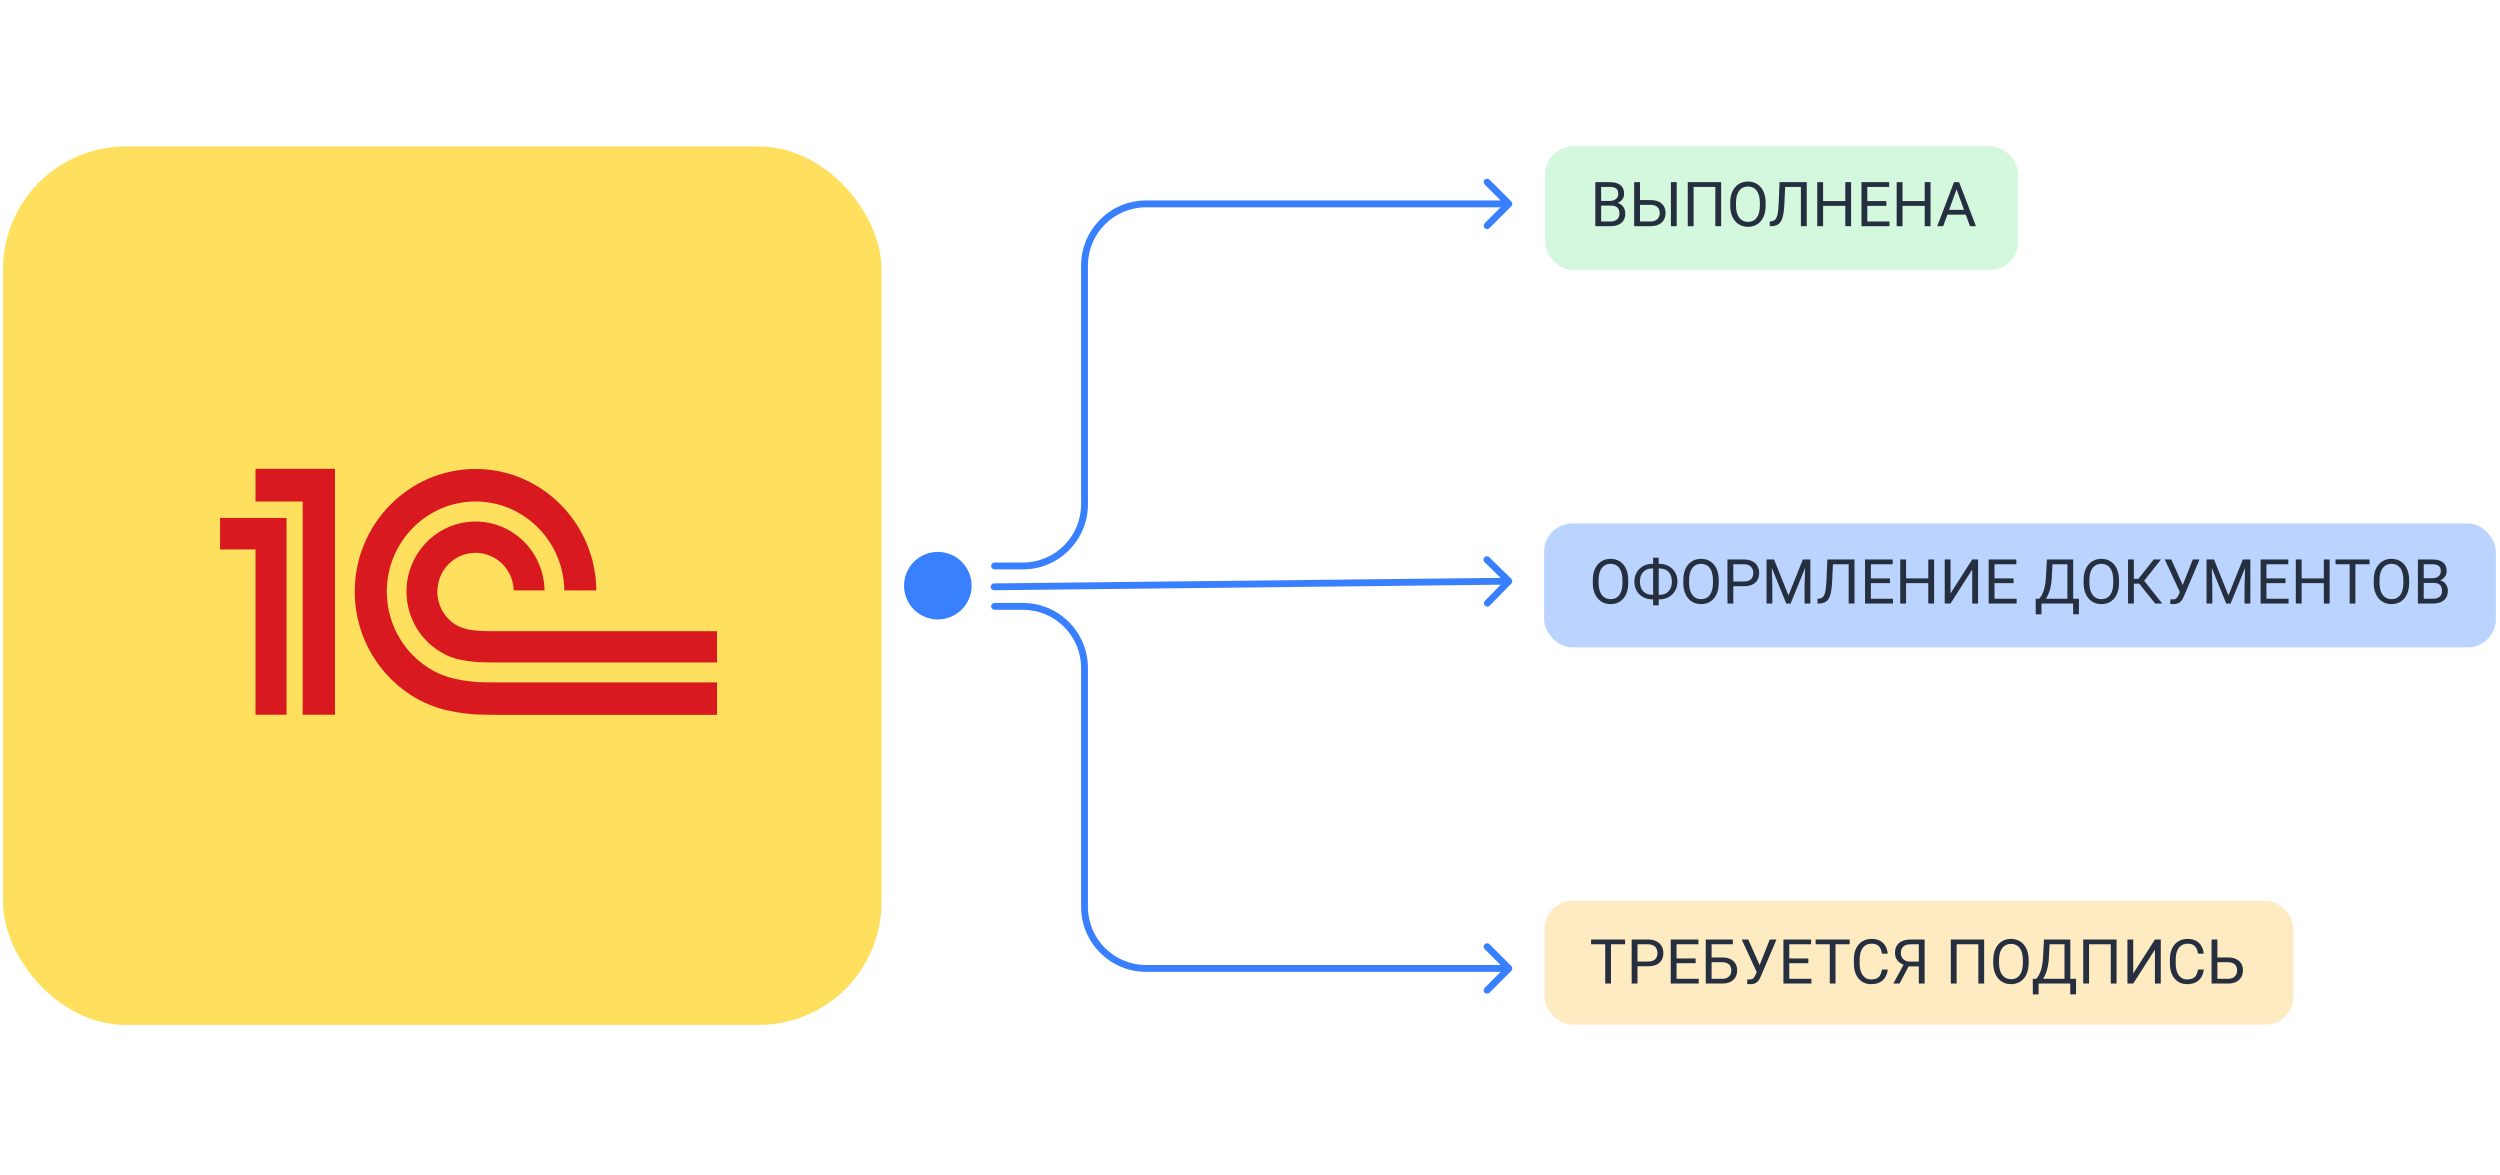 <?xml version="1.0" encoding="UTF-8"?> <svg xmlns="http://www.w3.org/2000/svg" width="415" height="195" viewBox="0 0 415 195" fill="none"><rect x="256.391" y="149.53" width="124.331" height="20.566" rx="4.674" fill="#FFEBC2"></rect><path d="M267.421 155.959V163.27H266.467V155.959H267.421ZM269.771 155.959V156.752H264.122V155.959H269.771ZM273.552 160.403H271.598V159.614H273.552C273.93 159.614 274.236 159.554 274.47 159.433C274.705 159.313 274.875 159.146 274.983 158.931C275.093 158.717 275.148 158.473 275.148 158.198C275.148 157.947 275.093 157.711 274.983 157.49C274.875 157.269 274.705 157.092 274.47 156.958C274.236 156.821 273.93 156.752 273.552 156.752H271.824V163.27H270.855V155.959H273.552C274.104 155.959 274.571 156.054 274.952 156.245C275.334 156.436 275.624 156.7 275.821 157.038C276.019 157.373 276.117 157.756 276.117 158.188C276.117 158.657 276.019 159.057 275.821 159.388C275.624 159.72 275.334 159.972 274.952 160.146C274.571 160.317 274.104 160.403 273.552 160.403ZM281.987 162.481V163.27H278.116V162.481H281.987ZM278.311 155.959V163.27H277.342V155.959H278.311ZM281.475 159.102V159.89H278.116V159.102H281.475ZM281.937 155.959V156.752H278.116V155.959H281.937ZM287.646 155.959V156.752H284.121V163.27H283.157V155.959H287.646ZM283.895 158.936H285.888C286.424 158.936 286.876 159.027 287.244 159.208C287.612 159.385 287.892 159.634 288.082 159.956C288.273 160.277 288.369 160.654 288.369 161.085C288.369 161.407 288.315 161.701 288.208 161.969C288.101 162.234 287.942 162.464 287.731 162.662C287.52 162.856 287.261 163.007 286.953 163.114C286.645 163.218 286.29 163.27 285.888 163.27H283.157V155.959H284.126V162.481H285.888C286.246 162.481 286.536 162.416 286.757 162.285C286.981 162.152 287.145 161.977 287.249 161.763C287.353 161.549 287.404 161.32 287.404 161.075C287.404 160.831 287.353 160.607 287.249 160.403C287.145 160.198 286.981 160.036 286.757 159.916C286.536 159.792 286.246 159.73 285.888 159.73H283.895V158.936ZM291.848 160.844L293.781 155.959H294.896L292.31 162.049C292.236 162.22 292.154 162.386 292.064 162.547C291.974 162.704 291.863 162.844 291.733 162.968C291.602 163.092 291.44 163.191 291.246 163.265C291.055 163.338 290.817 163.375 290.533 163.375C290.452 163.375 290.357 163.37 290.246 163.36C290.136 163.353 290.064 163.345 290.03 163.335L290.061 162.562C290.097 162.568 290.169 162.575 290.277 162.582C290.384 162.585 290.462 162.587 290.512 162.587C290.703 162.587 290.854 162.548 290.964 162.471C291.075 162.394 291.164 162.297 291.23 162.18C291.301 162.059 291.364 161.937 291.421 161.813L291.848 160.844ZM290.206 155.959L292.24 160.513L292.481 161.412L291.667 161.472L289.122 155.959H290.206ZM300.695 162.481V163.27H296.824V162.481H300.695ZM297.02 155.959V163.27H296.051V155.959H297.02ZM300.183 159.102V159.89H296.824V159.102H300.183ZM300.645 155.959V156.752H296.824V155.959H300.645ZM304.697 155.959V163.27H303.743V155.959H304.697ZM307.047 155.959V156.752H301.398V155.959H307.047ZM312.404 160.945H313.368C313.318 161.407 313.186 161.82 312.971 162.185C312.757 162.55 312.454 162.839 312.063 163.054C311.671 163.265 311.182 163.37 310.596 163.37C310.168 163.37 309.778 163.29 309.427 163.129C309.078 162.968 308.779 162.741 308.528 162.446C308.277 162.148 308.083 161.792 307.945 161.377C307.811 160.958 307.745 160.493 307.745 159.981V159.253C307.745 158.741 307.811 158.277 307.945 157.862C308.083 157.444 308.278 157.085 308.533 156.787C308.791 156.49 309.1 156.26 309.462 156.1C309.823 155.939 310.23 155.859 310.682 155.859C311.234 155.859 311.701 155.962 312.083 156.17C312.464 156.377 312.761 156.665 312.971 157.033C313.186 157.398 313.318 157.822 313.368 158.304H312.404C312.357 157.962 312.27 157.669 312.143 157.425C312.016 157.177 311.835 156.987 311.601 156.853C311.366 156.719 311.06 156.652 310.682 156.652C310.357 156.652 310.071 156.714 309.823 156.838C309.579 156.961 309.373 157.137 309.206 157.365C309.042 157.592 308.918 157.865 308.834 158.183C308.75 158.501 308.709 158.854 308.709 159.243V159.981C308.709 160.339 308.745 160.675 308.819 160.99C308.896 161.305 309.012 161.581 309.165 161.818C309.319 162.056 309.515 162.244 309.753 162.381C309.991 162.515 310.272 162.582 310.596 162.582C311.008 162.582 311.336 162.516 311.581 162.386C311.825 162.255 312.009 162.068 312.133 161.823C312.26 161.579 312.35 161.286 312.404 160.945ZM318.746 160.423H316.692L316.215 160.227C315.686 160.059 315.279 159.803 314.995 159.459C314.71 159.11 314.568 158.679 314.568 158.163C314.568 157.691 314.672 157.291 314.879 156.963C315.09 156.635 315.388 156.386 315.773 156.215C316.161 156.044 316.62 155.959 317.149 155.959H319.489V163.27H318.52V156.752H317.149C316.613 156.752 316.21 156.879 315.939 157.134C315.671 157.388 315.537 157.731 315.537 158.163C315.537 158.444 315.596 158.695 315.713 158.916C315.833 159.137 316.011 159.311 316.245 159.439C316.479 159.566 316.771 159.629 317.119 159.629H318.751L318.746 160.423ZM317.099 159.921L315.321 163.27H314.292L316.12 159.921H317.099ZM329.37 155.959V163.27H328.406V156.752H324.801V163.27H323.832V155.959H329.37ZM336.756 159.383V159.845C336.756 160.394 336.687 160.886 336.55 161.321C336.413 161.757 336.215 162.126 335.958 162.431C335.7 162.736 335.39 162.968 335.029 163.129C334.67 163.29 334.269 163.37 333.824 163.37C333.392 163.37 332.995 163.29 332.634 163.129C332.275 162.968 331.964 162.736 331.7 162.431C331.439 162.126 331.236 161.757 331.092 161.321C330.948 160.886 330.876 160.394 330.876 159.845V159.383C330.876 158.834 330.947 158.344 331.087 157.912C331.231 157.477 331.434 157.107 331.695 156.802C331.956 156.495 332.265 156.26 332.624 156.1C332.985 155.939 333.382 155.859 333.814 155.859C334.259 155.859 334.66 155.939 335.019 156.1C335.38 156.26 335.69 156.495 335.947 156.802C336.209 157.107 336.408 157.477 336.545 157.912C336.686 158.344 336.756 158.834 336.756 159.383ZM335.797 159.845V159.373C335.797 158.938 335.752 158.553 335.661 158.218C335.574 157.884 335.445 157.603 335.275 157.375C335.104 157.147 334.895 156.975 334.647 156.858C334.403 156.741 334.125 156.682 333.814 156.682C333.512 156.682 333.239 156.741 332.995 156.858C332.754 156.975 332.547 157.147 332.373 157.375C332.202 157.603 332.07 157.884 331.976 158.218C331.882 158.553 331.835 158.938 331.835 159.373V159.845C331.835 160.284 331.882 160.672 331.976 161.01C332.07 161.345 332.203 161.628 332.378 161.859C332.555 162.086 332.764 162.259 333.005 162.376C333.25 162.493 333.522 162.552 333.824 162.552C334.138 162.552 334.418 162.493 334.662 162.376C334.906 162.259 335.112 162.086 335.28 161.859C335.45 161.628 335.579 161.345 335.666 161.01C335.753 160.672 335.797 160.284 335.797 159.845ZM343.785 162.481V163.27H338.252V162.481H343.785ZM338.408 162.481V165.067H337.449L337.444 162.481H338.408ZM344.629 162.481L344.619 165.062H343.66V162.481H344.629ZM342.836 155.959V156.752H339.633V155.959H342.836ZM343.67 155.959V163.27H342.706V155.959H343.67ZM339.302 155.959H340.271L340.12 158.901C340.1 159.343 340.058 159.751 339.994 160.126C339.931 160.498 339.852 160.838 339.758 161.146C339.665 161.454 339.558 161.73 339.437 161.974C339.317 162.215 339.188 162.424 339.05 162.602C338.913 162.776 338.769 162.92 338.619 163.034C338.471 163.144 338.322 163.223 338.172 163.27H337.73V162.481H338.041C338.128 162.388 338.227 162.252 338.337 162.075C338.451 161.897 338.563 161.668 338.674 161.387C338.788 161.102 338.886 160.756 338.97 160.347C339.057 159.939 339.116 159.457 339.146 158.901L339.302 155.959ZM351.352 155.959V163.27H350.388V156.752H346.783V163.27H345.814V155.959H351.352ZM354.118 161.593L357.719 155.959H358.688V163.27H357.719V157.631L354.118 163.27H353.154V155.959H354.118V161.593ZM364.863 160.945H365.827C365.777 161.407 365.645 161.82 365.431 162.185C365.217 162.55 364.914 162.839 364.522 163.054C364.13 163.265 363.642 163.37 363.056 163.37C362.627 163.37 362.237 163.29 361.886 163.129C361.538 162.968 361.238 162.741 360.987 162.446C360.736 162.148 360.542 161.792 360.405 161.377C360.271 160.958 360.204 160.493 360.204 159.981V159.253C360.204 158.741 360.271 158.277 360.405 157.862C360.542 157.444 360.738 157.085 360.992 156.787C361.25 156.49 361.56 156.26 361.921 156.1C362.283 155.939 362.689 155.859 363.141 155.859C363.693 155.859 364.16 155.962 364.542 156.17C364.924 156.377 365.22 156.665 365.431 157.033C365.645 157.398 365.777 157.822 365.827 158.304H364.863C364.817 157.962 364.729 157.669 364.602 157.425C364.475 157.177 364.294 156.987 364.06 156.853C363.826 156.719 363.519 156.652 363.141 156.652C362.816 156.652 362.53 156.714 362.283 156.838C362.038 156.961 361.832 157.137 361.665 157.365C361.501 157.592 361.377 157.865 361.293 158.183C361.21 158.501 361.168 158.854 361.168 159.243V159.981C361.168 160.339 361.205 160.675 361.278 160.99C361.355 161.305 361.471 161.581 361.625 161.818C361.779 162.056 361.975 162.244 362.212 162.381C362.45 162.515 362.731 162.582 363.056 162.582C363.468 162.582 363.796 162.516 364.04 162.386C364.284 162.255 364.468 162.068 364.592 161.823C364.719 161.579 364.81 161.286 364.863 160.945ZM367.856 158.936H369.849C370.385 158.936 370.837 159.027 371.205 159.208C371.573 159.385 371.853 159.634 372.043 159.956C372.234 160.277 372.33 160.654 372.33 161.085C372.33 161.407 372.276 161.701 372.169 161.969C372.062 162.234 371.903 162.464 371.692 162.662C371.481 162.856 371.222 163.007 370.914 163.114C370.606 163.218 370.251 163.27 369.849 163.27H367.118V155.959H368.087V162.481H369.849C370.207 162.481 370.497 162.416 370.718 162.285C370.942 162.152 371.106 161.977 371.21 161.763C371.314 161.549 371.366 161.32 371.366 161.075C371.366 160.831 371.314 160.607 371.21 160.403C371.106 160.198 370.942 160.036 370.718 159.916C370.497 159.792 370.207 159.73 369.849 159.73H367.856V158.936Z" fill="#252F3F"></path><rect x="256.492" y="24.265" width="78.525" height="20.566" rx="4.674" fill="#D4F8DE"></rect><path d="M267.427 34.128H265.574L265.564 33.35H267.246C267.524 33.35 267.767 33.303 267.974 33.209C268.182 33.116 268.343 32.982 268.456 32.808C268.574 32.63 268.632 32.419 268.632 32.175C268.632 31.907 268.58 31.69 268.476 31.522C268.376 31.352 268.22 31.228 268.01 31.151C267.802 31.071 267.538 31.03 267.216 31.03H265.79V37.548H264.821V30.237H267.216C267.591 30.237 267.926 30.276 268.22 30.353C268.515 30.426 268.764 30.543 268.969 30.704C269.176 30.861 269.333 31.062 269.441 31.306C269.548 31.551 269.601 31.844 269.601 32.185C269.601 32.486 269.524 32.759 269.37 33.004C269.216 33.245 269.002 33.442 268.728 33.596C268.456 33.75 268.138 33.849 267.774 33.892L267.427 34.128ZM267.382 37.548H265.193L265.74 36.759H267.382C267.69 36.759 267.951 36.706 268.165 36.599C268.383 36.492 268.548 36.341 268.662 36.147C268.776 35.949 268.833 35.717 268.833 35.449C268.833 35.178 268.784 34.943 268.687 34.746C268.59 34.548 268.438 34.396 268.23 34.289C268.023 34.182 267.755 34.128 267.427 34.128H266.046L266.056 33.35H267.944L268.15 33.631C268.502 33.661 268.8 33.762 269.044 33.932C269.288 34.1 269.474 34.314 269.601 34.575C269.732 34.836 269.797 35.124 269.797 35.439C269.797 35.894 269.697 36.279 269.496 36.594C269.298 36.905 269.019 37.143 268.657 37.307C268.296 37.467 267.871 37.548 267.382 37.548ZM272.011 33.215H274.005C274.54 33.215 274.992 33.305 275.36 33.486C275.728 33.663 276.008 33.912 276.199 34.234C276.39 34.555 276.485 34.932 276.485 35.364C276.485 35.685 276.431 35.979 276.324 36.247C276.217 36.512 276.058 36.743 275.847 36.94C275.636 37.134 275.377 37.285 275.069 37.392C274.761 37.496 274.406 37.548 274.005 37.548H271.273V30.237H272.242V36.759H274.005C274.363 36.759 274.652 36.694 274.873 36.563C275.098 36.43 275.262 36.256 275.365 36.041C275.469 35.827 275.521 35.598 275.521 35.353C275.521 35.109 275.469 34.885 275.365 34.681C275.262 34.477 275.098 34.314 274.873 34.194C274.652 34.07 274.363 34.008 274.005 34.008H272.011V33.215ZM278.338 30.237V37.548H277.369V30.237H278.338ZM285.709 30.237V37.548H284.745V31.03H281.139V37.548H280.17V30.237H285.709ZM293.094 33.661V34.123C293.094 34.672 293.026 35.164 292.889 35.599C292.751 36.035 292.554 36.404 292.296 36.709C292.038 37.014 291.729 37.246 291.367 37.407C291.009 37.568 290.607 37.648 290.162 37.648C289.73 37.648 289.334 37.568 288.972 37.407C288.614 37.246 288.303 37.014 288.038 36.709C287.777 36.404 287.575 36.035 287.431 35.599C287.287 35.164 287.215 34.672 287.215 34.123V33.661C287.215 33.112 287.285 32.622 287.426 32.19C287.57 31.755 287.772 31.385 288.033 31.081C288.294 30.773 288.604 30.538 288.962 30.378C289.324 30.217 289.72 30.137 290.152 30.137C290.597 30.137 290.999 30.217 291.357 30.378C291.719 30.538 292.028 30.773 292.286 31.081C292.547 31.385 292.746 31.755 292.884 32.19C293.024 32.622 293.094 33.112 293.094 33.661ZM292.135 34.123V33.651C292.135 33.216 292.09 32.831 292 32.496C291.913 32.162 291.784 31.881 291.613 31.653C291.443 31.425 291.233 31.253 290.986 31.136C290.741 31.019 290.463 30.96 290.152 30.96C289.851 30.96 289.578 31.019 289.334 31.136C289.093 31.253 288.885 31.425 288.711 31.653C288.54 31.881 288.408 32.162 288.314 32.496C288.221 32.831 288.174 33.216 288.174 33.651V34.123C288.174 34.562 288.221 34.95 288.314 35.288C288.408 35.623 288.542 35.906 288.716 36.137C288.894 36.364 289.103 36.537 289.344 36.654C289.588 36.771 289.861 36.83 290.162 36.83C290.477 36.83 290.756 36.771 291.001 36.654C291.245 36.537 291.451 36.364 291.618 36.137C291.789 35.906 291.918 35.623 292.005 35.288C292.092 34.95 292.135 34.562 292.135 34.123ZM299.084 30.237V31.03H295.74V30.237H299.084ZM299.918 30.237V37.548H298.949V30.237H299.918ZM295.409 30.237H296.373L296.207 33.817C296.184 34.333 296.144 34.793 296.087 35.198C296.033 35.599 295.956 35.949 295.856 36.247C295.756 36.542 295.625 36.786 295.464 36.98C295.304 37.171 295.106 37.313 294.872 37.407C294.641 37.501 294.363 37.548 294.038 37.548H293.777V36.759L293.978 36.744C294.166 36.731 294.326 36.689 294.46 36.619C294.597 36.545 294.713 36.435 294.807 36.287C294.904 36.14 294.982 35.949 295.043 35.715C295.103 35.481 295.15 35.194 295.183 34.856C295.22 34.515 295.248 34.117 295.269 33.661L295.409 30.237ZM306.44 33.38V34.169H302.484V33.38H306.44ZM302.634 30.237V37.548H301.665V30.237H302.634ZM307.284 30.237V37.548H306.32V30.237H307.284ZM313.65 36.759V37.548H309.779V36.759H313.65ZM309.975 30.237V37.548H309.006V30.237H309.975ZM313.138 33.38V34.169H309.779V33.38H313.138ZM313.6 30.237V31.03H309.779V30.237H313.6ZM319.625 33.38V34.169H315.669V33.38H319.625ZM315.819 30.237V37.548H314.85V30.237H315.819ZM320.469 30.237V37.548H319.505V30.237H320.469ZM324.988 30.885L322.568 37.548H321.579L324.365 30.237H325.003L324.988 30.885ZM327.016 37.548L324.591 30.885L324.576 30.237H325.214L328.01 37.548H327.016ZM326.891 34.841V35.635H322.784V34.841H326.891Z" fill="#252F3F"></path><rect x="256.328" y="86.898" width="157.984" height="20.566" rx="4.674" fill="#BBD4FF"></rect><path d="M270.286 96.295V96.757C270.286 97.306 270.217 97.798 270.08 98.233C269.943 98.668 269.745 99.038 269.487 99.343C269.23 99.647 268.92 99.88 268.558 100.04C268.2 100.201 267.799 100.281 267.353 100.281C266.922 100.281 266.525 100.201 266.163 100.04C265.805 99.88 265.494 99.647 265.23 99.343C264.968 99.038 264.766 98.668 264.622 98.233C264.478 97.798 264.406 97.306 264.406 96.757V96.295C264.406 95.746 264.476 95.255 264.617 94.824C264.761 94.388 264.963 94.019 265.225 93.714C265.486 93.406 265.795 93.172 266.153 93.011C266.515 92.85 266.912 92.77 267.343 92.77C267.789 92.77 268.19 92.85 268.548 93.011C268.91 93.172 269.22 93.406 269.477 93.714C269.738 94.019 269.938 94.388 270.075 94.824C270.215 95.255 270.286 95.746 270.286 96.295ZM269.327 96.757V96.285C269.327 95.85 269.281 95.465 269.191 95.13C269.104 94.795 268.975 94.514 268.804 94.286C268.634 94.059 268.425 93.886 268.177 93.769C267.933 93.652 267.655 93.593 267.343 93.593C267.042 93.593 266.769 93.652 266.525 93.769C266.284 93.886 266.076 94.059 265.902 94.286C265.732 94.514 265.599 94.795 265.506 95.13C265.412 95.465 265.365 95.85 265.365 96.285V96.757C265.365 97.195 265.412 97.583 265.506 97.921C265.599 98.256 265.733 98.539 265.907 98.77C266.085 98.998 266.294 99.17 266.535 99.287C266.779 99.404 267.052 99.463 267.353 99.463C267.668 99.463 267.948 99.404 268.192 99.287C268.436 99.17 268.642 98.998 268.81 98.77C268.98 98.539 269.109 98.256 269.196 97.921C269.283 97.583 269.327 97.195 269.327 96.757ZM274.272 93.598H275.482C275.904 93.598 276.294 93.67 276.652 93.814C277.014 93.955 277.328 94.156 277.596 94.417C277.867 94.678 278.078 94.989 278.229 95.351C278.38 95.709 278.455 96.106 278.455 96.541C278.455 96.976 278.38 97.374 278.229 97.736C278.078 98.097 277.867 98.41 277.596 98.675C277.328 98.936 277.014 99.138 276.652 99.282C276.294 99.423 275.904 99.493 275.482 99.493H274.272C273.851 99.493 273.461 99.423 273.102 99.282C272.744 99.138 272.43 98.936 272.159 98.675C271.891 98.414 271.682 98.104 271.531 97.746C271.384 97.384 271.31 96.986 271.31 96.551C271.31 96.116 271.384 95.719 271.531 95.361C271.682 94.999 271.891 94.688 272.159 94.427C272.43 94.162 272.744 93.958 273.102 93.814C273.461 93.67 273.851 93.598 274.272 93.598ZM274.272 94.362C273.834 94.362 273.462 94.454 273.158 94.638C272.853 94.819 272.622 95.073 272.465 95.401C272.307 95.729 272.229 96.112 272.229 96.551C272.229 96.882 272.272 97.182 272.359 97.45C272.45 97.717 272.582 97.947 272.756 98.137C272.93 98.328 273.144 98.475 273.399 98.579C273.653 98.683 273.944 98.735 274.272 98.735H275.492C275.928 98.735 276.296 98.644 276.597 98.464C276.902 98.28 277.133 98.024 277.29 97.696C277.451 97.364 277.531 96.979 277.531 96.541C277.531 96.213 277.486 95.915 277.395 95.647C277.305 95.379 277.173 95.15 276.999 94.959C276.828 94.768 276.615 94.621 276.361 94.517C276.11 94.413 275.82 94.362 275.492 94.362H274.272ZM275.347 92.569V100.482H274.418V92.569H275.347ZM285.308 96.295V96.757C285.308 97.306 285.24 97.798 285.103 98.233C284.965 98.668 284.768 99.038 284.51 99.343C284.252 99.647 283.943 99.88 283.581 100.04C283.223 100.201 282.821 100.281 282.376 100.281C281.944 100.281 281.548 100.201 281.186 100.04C280.828 99.88 280.517 99.647 280.252 99.343C279.991 99.038 279.789 98.668 279.645 98.233C279.501 97.798 279.429 97.306 279.429 96.757V96.295C279.429 95.746 279.499 95.255 279.64 94.824C279.784 94.388 279.986 94.019 280.247 93.714C280.508 93.406 280.818 93.172 281.176 93.011C281.538 92.85 281.934 92.77 282.366 92.77C282.811 92.77 283.213 92.85 283.571 93.011C283.933 93.172 284.242 93.406 284.5 93.714C284.761 94.019 284.96 94.388 285.098 94.824C285.238 95.255 285.308 95.746 285.308 96.295ZM284.349 96.757V96.285C284.349 95.85 284.304 95.465 284.214 95.13C284.127 94.795 283.998 94.514 283.827 94.286C283.657 94.059 283.447 93.886 283.2 93.769C282.955 93.652 282.677 93.593 282.366 93.593C282.065 93.593 281.792 93.652 281.548 93.769C281.307 93.886 281.099 94.059 280.925 94.286C280.754 94.514 280.622 94.795 280.529 95.13C280.435 95.465 280.388 95.85 280.388 96.285V96.757C280.388 97.195 280.435 97.583 280.529 97.921C280.622 98.256 280.756 98.539 280.93 98.77C281.108 98.998 281.317 99.17 281.558 99.287C281.802 99.404 282.075 99.463 282.376 99.463C282.691 99.463 282.97 99.404 283.215 99.287C283.459 99.17 283.665 98.998 283.832 98.77C284.003 98.539 284.132 98.256 284.219 97.921C284.306 97.583 284.349 97.195 284.349 96.757ZM289.456 97.314H287.503V96.526H289.456C289.834 96.526 290.14 96.465 290.375 96.345C290.609 96.224 290.78 96.057 290.887 95.843C290.997 95.629 291.053 95.384 291.053 95.11C291.053 94.859 290.997 94.623 290.887 94.402C290.78 94.181 290.609 94.004 290.375 93.87C290.14 93.732 289.834 93.664 289.456 93.664H287.729V100.181H286.76V92.87H289.456C290.008 92.87 290.475 92.966 290.857 93.157C291.238 93.347 291.528 93.612 291.725 93.95C291.923 94.285 292.022 94.668 292.022 95.1C292.022 95.568 291.923 95.968 291.725 96.3C291.528 96.631 291.238 96.884 290.857 97.058C290.475 97.229 290.008 97.314 289.456 97.314ZM293.553 92.87H294.492L296.887 98.83L299.277 92.87H300.221L297.248 100.181H296.515L293.553 92.87ZM293.247 92.87H294.075L294.211 97.329V100.181H293.247V92.87ZM299.694 92.87H300.522V100.181H299.558V97.329L299.694 92.87ZM307.014 92.87V93.664H303.67V92.87H307.014ZM307.848 92.87V100.181H306.879V92.87H307.848ZM303.339 92.87H304.303L304.137 96.45C304.114 96.966 304.074 97.426 304.017 97.831C303.963 98.233 303.886 98.583 303.786 98.88C303.685 99.175 303.555 99.419 303.394 99.614C303.233 99.804 303.036 99.947 302.802 100.04C302.571 100.134 302.293 100.181 301.968 100.181H301.707V99.393L301.908 99.378C302.095 99.364 302.256 99.322 302.39 99.252C302.527 99.178 302.643 99.068 302.736 98.921C302.833 98.773 302.912 98.583 302.972 98.348C303.033 98.114 303.079 97.828 303.113 97.49C303.15 97.148 303.178 96.75 303.198 96.295L303.339 92.87ZM314.239 99.393V100.181H310.368V99.393H314.239ZM310.564 92.87V100.181H309.595V92.87H310.564ZM313.727 96.013V96.802H310.368V96.013H313.727ZM314.189 92.87V93.664H310.368V92.87H314.189ZM320.214 96.013V96.802H316.258V96.013H320.214ZM316.409 92.87V100.181H315.439V92.87H316.409ZM321.058 92.87V100.181H320.094V92.87H321.058ZM323.789 98.504L327.389 92.87H328.359V100.181H327.389V94.542L323.789 100.181H322.825V92.87H323.789V98.504ZM334.765 99.393V100.181H330.894V99.393H334.765ZM331.09 92.87V100.181H330.121V92.87H331.09ZM334.253 96.013V96.802H330.894V96.013H334.253ZM334.715 92.87V93.664H330.894V92.87H334.715ZM344.265 99.393V100.181H338.732V99.393H344.265ZM338.888 99.393V101.978H337.929L337.924 99.393H338.888ZM345.109 99.393L345.099 101.973H344.139V99.393H345.109ZM343.316 92.87V93.664H340.113V92.87H343.316ZM344.15 92.87V100.181H343.186V92.87H344.15ZM339.781 92.87H340.75L340.6 95.813C340.58 96.255 340.538 96.663 340.474 97.038C340.411 97.409 340.332 97.749 340.238 98.057C340.144 98.365 340.037 98.641 339.917 98.886C339.796 99.127 339.667 99.336 339.53 99.513C339.393 99.687 339.249 99.831 339.098 99.945C338.951 100.055 338.802 100.134 338.652 100.181H338.21V99.393H338.521C338.608 99.299 338.707 99.163 338.817 98.986C338.931 98.809 339.043 98.579 339.154 98.298C339.267 98.014 339.366 97.667 339.45 97.259C339.537 96.85 339.595 96.368 339.626 95.813L339.781 92.87ZM351.756 96.295V96.757C351.756 97.306 351.688 97.798 351.55 98.233C351.413 98.668 351.216 99.038 350.958 99.343C350.7 99.647 350.391 99.88 350.029 100.04C349.671 100.201 349.269 100.281 348.824 100.281C348.392 100.281 347.996 100.201 347.634 100.04C347.276 99.88 346.965 99.647 346.7 99.343C346.439 99.038 346.237 98.668 346.093 98.233C345.949 97.798 345.877 97.306 345.877 96.757V96.295C345.877 95.746 345.947 95.255 346.088 94.824C346.232 94.388 346.434 94.019 346.695 93.714C346.956 93.406 347.266 93.172 347.624 93.011C347.986 92.85 348.382 92.77 348.814 92.77C349.259 92.77 349.661 92.85 350.019 93.011C350.381 93.172 350.69 93.406 350.948 93.714C351.209 94.019 351.408 94.388 351.545 94.824C351.686 95.255 351.756 95.746 351.756 96.295ZM350.797 96.757V96.285C350.797 95.85 350.752 95.465 350.662 95.13C350.575 94.795 350.446 94.514 350.275 94.286C350.104 94.059 349.895 93.886 349.648 93.769C349.403 93.652 349.125 93.593 348.814 93.593C348.513 93.593 348.24 93.652 347.996 93.769C347.755 93.886 347.547 94.059 347.373 94.286C347.202 94.514 347.07 94.795 346.976 95.13C346.883 95.465 346.836 95.85 346.836 96.285V96.757C346.836 97.195 346.883 97.583 346.976 97.921C347.07 98.256 347.204 98.539 347.378 98.77C347.555 98.998 347.765 99.17 348.006 99.287C348.25 99.404 348.523 99.463 348.824 99.463C349.139 99.463 349.418 99.404 349.663 99.287C349.907 99.17 350.113 98.998 350.28 98.77C350.451 98.539 350.58 98.256 350.667 97.921C350.754 97.583 350.797 97.195 350.797 96.757ZM354.222 92.87V100.181H353.253V92.87H354.222ZM358.725 92.87L355.552 96.892H353.835L353.684 96.089H354.975L357.525 92.87H358.725ZM357.751 100.181L355.005 96.767L355.547 95.918L358.936 100.181H357.751ZM362.08 97.756L364.013 92.87H365.127L362.541 98.961C362.468 99.132 362.386 99.297 362.295 99.458C362.205 99.615 362.095 99.756 361.964 99.88C361.833 100.004 361.671 100.102 361.477 100.176C361.286 100.25 361.049 100.286 360.764 100.286C360.684 100.286 360.588 100.281 360.478 100.271C360.367 100.265 360.295 100.256 360.262 100.246L360.292 99.473C360.329 99.48 360.401 99.486 360.508 99.493C360.615 99.496 360.694 99.498 360.744 99.498C360.935 99.498 361.085 99.46 361.196 99.383C361.306 99.306 361.395 99.209 361.462 99.091C361.532 98.971 361.596 98.849 361.653 98.725L362.08 97.756ZM360.438 92.87L362.471 97.424L362.712 98.323L361.899 98.383L359.353 92.87H360.438ZM366.588 92.87H367.527L369.922 98.83L372.312 92.87H373.256L370.284 100.181H369.551L366.588 92.87ZM366.282 92.87H367.111L367.246 97.329V100.181H366.282V92.87ZM372.729 92.87H373.558V100.181H372.593V97.329L372.729 92.87ZM379.904 99.393V100.181H376.033V99.393H379.904ZM376.229 92.87V100.181H375.26V92.87H376.229ZM379.392 96.013V96.802H376.033V96.013H379.392ZM379.854 92.87V93.664H376.033V92.87H379.854ZM385.879 96.013V96.802H381.922V96.013H385.879ZM382.073 92.87V100.181H381.104V92.87H382.073ZM386.723 92.87V100.181H385.759V92.87H386.723ZM390.995 92.87V100.181H390.041V92.87H390.995ZM393.345 92.87V93.664H387.697V92.87H393.345ZM399.918 96.295V96.757C399.918 97.306 399.849 97.798 399.712 98.233C399.575 98.668 399.377 99.038 399.119 99.343C398.862 99.647 398.552 99.88 398.191 100.04C397.832 100.201 397.431 100.281 396.985 100.281C396.554 100.281 396.157 100.201 395.795 100.04C395.437 99.88 395.126 99.647 394.862 99.343C394.6 99.038 394.398 98.668 394.254 98.233C394.11 97.798 394.038 97.306 394.038 96.757V96.295C394.038 95.746 394.108 95.255 394.249 94.824C394.393 94.388 394.595 94.019 394.857 93.714C395.118 93.406 395.427 93.172 395.785 93.011C396.147 92.85 396.544 92.77 396.975 92.77C397.421 92.77 397.822 92.85 398.18 93.011C398.542 93.172 398.852 93.406 399.109 93.714C399.37 94.019 399.57 94.388 399.707 94.824C399.847 95.255 399.918 95.746 399.918 96.295ZM398.959 96.757V96.285C398.959 95.85 398.914 95.465 398.823 95.13C398.736 94.795 398.607 94.514 398.437 94.286C398.266 94.059 398.057 93.886 397.809 93.769C397.565 93.652 397.287 93.593 396.975 93.593C396.674 93.593 396.401 93.652 396.157 93.769C395.916 93.886 395.708 94.059 395.534 94.286C395.364 94.514 395.231 94.795 395.138 95.13C395.044 95.465 394.997 95.85 394.997 96.285V96.757C394.997 97.195 395.044 97.583 395.138 97.921C395.231 98.256 395.365 98.539 395.539 98.77C395.717 98.998 395.926 99.17 396.167 99.287C396.411 99.404 396.684 99.463 396.985 99.463C397.3 99.463 397.58 99.404 397.824 99.287C398.068 99.17 398.274 98.998 398.442 98.77C398.612 98.539 398.741 98.256 398.828 97.921C398.915 97.583 398.959 97.195 398.959 96.757ZM403.975 96.762H402.122L402.112 95.983H403.794C404.072 95.983 404.314 95.937 404.522 95.843C404.73 95.749 404.89 95.615 405.004 95.441C405.121 95.264 405.18 95.053 405.18 94.808C405.18 94.541 405.128 94.323 405.024 94.156C404.924 93.985 404.768 93.861 404.557 93.784C404.35 93.704 404.085 93.664 403.764 93.664H402.338V100.181H401.369V92.87H403.764C404.139 92.87 404.473 92.909 404.768 92.986C405.063 93.059 405.312 93.177 405.516 93.337C405.724 93.495 405.881 93.695 405.988 93.94C406.095 94.184 406.149 94.477 406.149 94.819C406.149 95.12 406.072 95.393 405.918 95.637C405.764 95.878 405.55 96.076 405.275 96.229C405.004 96.383 404.686 96.482 404.321 96.526L403.975 96.762ZM403.93 100.181H401.74L402.288 99.393H403.93C404.237 99.393 404.499 99.339 404.713 99.232C404.93 99.125 405.096 98.974 405.21 98.78C405.324 98.583 405.381 98.35 405.381 98.082C405.381 97.811 405.332 97.577 405.235 97.379C405.138 97.182 404.986 97.029 404.778 96.922C404.571 96.815 404.303 96.762 403.975 96.762H402.594L402.604 95.983H404.492L404.698 96.265C405.049 96.295 405.347 96.395 405.591 96.566C405.836 96.733 406.022 96.947 406.149 97.209C406.279 97.47 406.345 97.757 406.345 98.072C406.345 98.527 406.244 98.912 406.043 99.227C405.846 99.538 405.566 99.776 405.205 99.94C404.843 100.101 404.418 100.181 403.93 100.181Z" fill="#252F3F"></path><circle cx="155.679" cy="97.222" r="5.609" fill="#3880FF"></circle><rect x="0.5" y="24.306" width="145.832" height="145.832" rx="20.416" fill="#FFDF5E"></rect><path d="M79.337 113.23C77.743 113.122 75.904 112.838 74.454 112.412C74.183 112.332 73.058 111.912 72.772 111.779C67.724 109.405 64.208 104.223 64.208 98.21C64.208 89.964 70.816 83.247 78.943 83.247C86.999 83.247 93.562 89.85 93.675 98.003H98.999C98.886 86.871 89.936 77.849 78.943 77.849C67.886 77.849 58.886 86.981 58.886 98.21C58.886 105.952 63.174 112.685 69.452 116.124C70.586 116.733 72.213 117.361 72.766 117.533C74.555 118.073 76.752 118.433 78.707 118.584C79.371 118.634 81.69 118.661 82.366 118.664H119.025V113.28H82.427C81.94 113.28 79.813 113.262 79.337 113.23ZM82.427 104.777C82.04 104.777 80.016 104.763 79.641 104.732C79.008 104.677 78.089 104.581 77.499 104.444C76.832 104.263 76.206 104.023 75.924 103.866C73.947 102.78 72.599 100.656 72.599 98.21C72.599 94.652 75.437 91.767 78.943 91.767C82.376 91.767 85.167 94.539 85.279 98.003H90.394C90.286 91.675 85.205 86.575 78.943 86.575C72.612 86.575 67.48 91.784 67.48 98.21C67.48 102.743 70.039 106.657 73.766 108.574C74.339 108.915 75.418 109.272 75.725 109.353C76.777 109.634 78.19 109.826 79.337 109.911C79.761 109.947 81.837 109.963 82.275 109.966V109.974H119.024V104.777H82.427ZM55.605 118.644H50.246V83.259H42.415V77.817H55.605V118.644ZM36.531 85.978V91.211H42.415V118.644H47.564V85.978H36.531Z" fill="#D91920"></path><path d="M165.094 93.381C164.78 93.381 164.526 93.635 164.526 93.95C164.526 94.263 164.78 94.518 165.094 94.518L165.094 93.381ZM169.799 93.95L169.799 94.518L169.799 93.95ZM180.031 83.718L180.599 83.718L180.031 83.718ZM180.031 44.075L180.599 44.075L180.031 44.075ZM190.262 33.844L190.262 34.412L190.262 33.844ZM250.877 34.246C251.099 34.024 251.099 33.664 250.877 33.442L247.26 29.825C247.038 29.603 246.678 29.603 246.456 29.825C246.234 30.047 246.234 30.407 246.456 30.629L249.671 33.844L246.456 37.059C246.234 37.281 246.234 37.641 246.456 37.863C246.678 38.085 247.038 38.085 247.26 37.863L250.877 34.246ZM165.094 93.95L165.094 94.518L169.799 94.518L169.799 93.95L169.799 93.381L165.094 93.381L165.094 93.95ZM180.031 83.718L180.599 83.718L180.599 44.075L180.031 44.075L179.463 44.075L179.462 83.718L180.031 83.718ZM190.262 33.844L190.262 34.412L250.475 34.412L250.475 33.844L250.475 33.276L190.262 33.276L190.262 33.844ZM180.031 44.075L180.599 44.075C180.599 38.739 184.926 34.412 190.262 34.412L190.262 33.844L190.262 33.276C184.298 33.276 179.463 38.111 179.463 44.075L180.031 44.075ZM169.799 93.95L169.799 94.518C175.764 94.518 180.599 89.683 180.599 83.718L180.031 83.718L179.462 83.718C179.462 89.055 175.136 93.381 169.799 93.381L169.799 93.95Z" fill="#3880FF"></path><path d="M165.017 96.844C164.703 96.847 164.452 97.104 164.455 97.418C164.459 97.732 164.716 97.984 165.03 97.981L165.017 96.844ZM250.88 96.875C251.1 96.65 251.096 96.29 250.871 96.071L247.215 92.493C246.99 92.274 246.63 92.278 246.411 92.502C246.191 92.727 246.195 93.087 246.42 93.306L249.67 96.486L246.49 99.736C246.27 99.961 246.274 100.321 246.499 100.54C246.723 100.76 247.083 100.756 247.303 100.531L250.88 96.875ZM165.023 97.412L165.03 97.981L250.48 97.046L250.474 96.477L250.468 95.909L165.017 96.844L165.023 97.412Z" fill="#3880FF"></path><path d="M165.094 101.226C164.78 101.226 164.526 100.971 164.526 100.657C164.526 100.344 164.78 100.089 165.094 100.089L165.094 101.226ZM169.799 100.657L169.799 100.089L169.799 100.657ZM180.031 110.889L180.599 110.889L180.031 110.889ZM180.031 150.532L180.599 150.532L180.031 150.532ZM190.262 160.763L190.262 160.195L190.262 160.763ZM250.877 160.361C251.099 160.583 251.099 160.943 250.877 161.165L247.26 164.782C247.038 165.004 246.678 165.004 246.456 164.782C246.234 164.56 246.234 164.2 246.456 163.978L249.671 160.763L246.456 157.548C246.234 157.326 246.234 156.966 246.456 156.744C246.678 156.522 247.038 156.522 247.26 156.744L250.877 160.361ZM165.094 100.657L165.094 100.089L169.799 100.089L169.799 100.657L169.799 101.226L165.094 101.226L165.094 100.657ZM180.031 110.889L180.599 110.889L180.599 150.532L180.031 150.532L179.463 150.532L179.462 110.889L180.031 110.889ZM190.262 160.763L190.262 160.195L250.475 160.195L250.475 160.763L250.475 161.331L190.262 161.331L190.262 160.763ZM180.031 150.532L180.599 150.532C180.599 155.868 184.926 160.195 190.262 160.195L190.262 160.763L190.262 161.331C184.298 161.331 179.463 156.496 179.463 150.532L180.031 150.532ZM169.799 100.657L169.799 100.089C175.764 100.089 180.599 104.924 180.599 110.889L180.031 110.889L179.462 110.889C179.462 105.552 175.136 101.226 169.799 101.226L169.799 100.657Z" fill="#3880FF"></path></svg> 